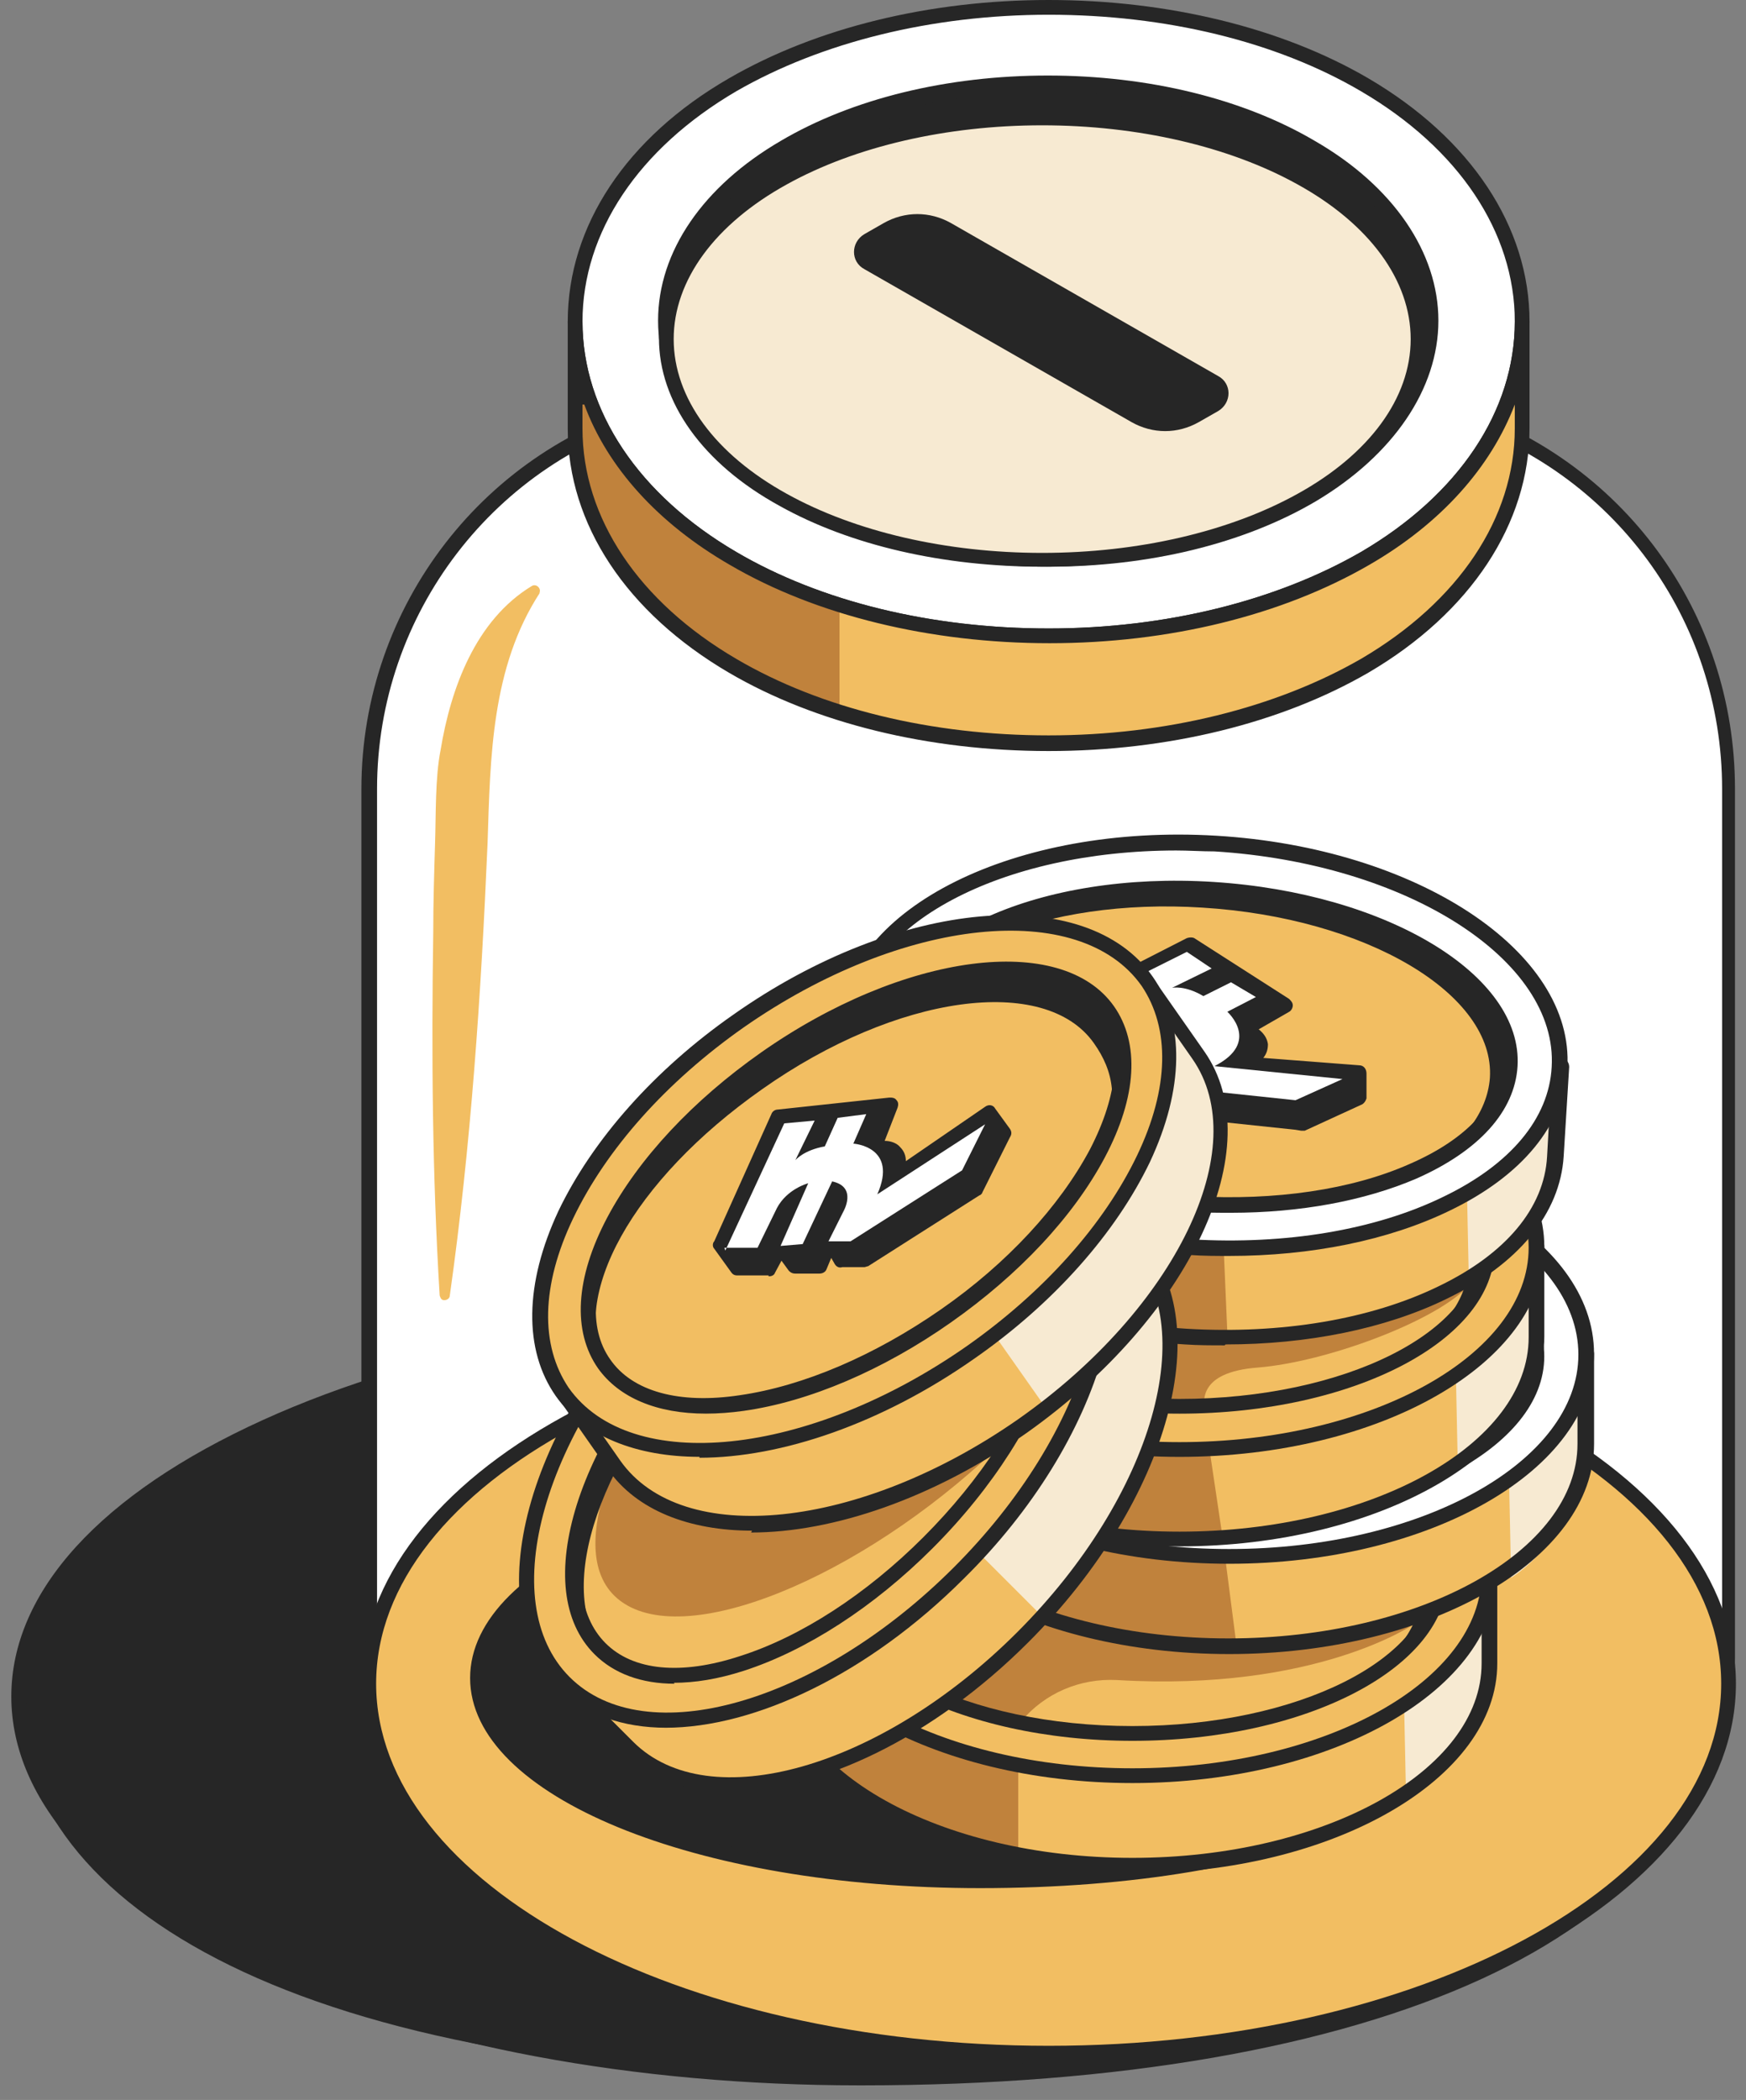 <svg width="84" height="101" viewBox="0 0 84 101" fill="none" xmlns="http://www.w3.org/2000/svg">
<rect x="0" y="0" width="84" height="101" fill="#808080" stroke="none"/>
<g clip-path="url(#clip0_16190_154964)">
<path d="M81.919 81.594C81.919 91.699 68.18 99.899 41.365 99.899C14.55 99.899 0.899 91.699 0.899 81.594C0.899 71.489 19.027 63.289 41.41 63.289C63.792 63.289 81.919 71.489 81.919 81.594Z" fill="#262626"/>
<path d="M41.365 100.298C30.506 100.298 20.268 98.392 12.6 94.891C4.844 91.389 0.544 86.647 0.544 81.594C0.544 76.542 4.844 71.844 12.644 68.298C20.356 64.796 30.55 62.891 41.453 62.891C52.356 62.891 62.55 64.796 70.263 68.298C78.063 71.844 82.362 76.542 82.362 81.594C82.362 92.941 66.318 100.298 41.453 100.298H41.365ZM41.409 63.644C19.293 63.644 1.254 71.711 1.254 81.594C1.254 91.478 19.248 99.545 41.32 99.545C63.393 99.545 81.52 92.498 81.52 81.594C81.52 70.691 63.526 63.644 41.365 63.644H41.409Z" fill="#262626"/>
<path d="M69.818 19.855C68.046 19.324 67.07 35.102 49.696 33.773C31.037 32.354 33.386 19.235 31.835 19.634C23.68 21.761 17.696 29.163 17.696 37.939V79.69C17.696 90.238 32.322 98.748 50.406 98.748C68.489 98.748 83.115 90.194 83.115 79.69V37.939C83.115 29.429 77.53 22.249 69.818 19.855Z" fill="white"/>
<path d="M50.451 99.149C32.19 99.149 17.387 90.418 17.387 79.692V37.941C17.387 29.165 23.326 21.453 31.836 19.281C32.013 19.281 32.146 19.281 32.279 19.326C32.633 19.547 32.766 20.079 32.988 21.098C33.786 24.467 35.647 32.312 49.742 33.42C62.462 34.395 66.229 25.93 68.002 21.852C68.756 20.168 69.154 19.281 69.908 19.503C78.019 22.029 83.47 29.431 83.47 37.941V79.692C83.47 90.418 68.623 99.149 50.406 99.149H50.451ZM31.924 19.99C23.813 22.118 18.14 29.52 18.14 37.941V79.692C18.14 90.019 32.633 98.395 50.495 98.395C68.357 98.395 82.85 90.019 82.85 79.692V37.941C82.85 29.785 77.62 22.65 69.819 20.212C69.598 20.345 69.154 21.32 68.8 22.162C66.938 26.373 63.038 35.148 49.786 34.129C35.115 33.021 33.165 24.777 32.367 21.231C32.234 20.744 32.102 20.168 32.013 19.99H31.924Z" fill="#262626"/>
<path d="M25.984 28.494C23.635 32.084 23.59 36.428 23.457 40.55C23.147 47.819 22.66 55.087 21.64 62.312C21.64 62.445 21.507 62.533 21.374 62.533C21.241 62.533 21.197 62.445 21.153 62.312C20.798 56.506 20.754 50.7 20.843 44.893C20.843 43.431 20.887 42.013 20.931 40.55C20.976 39.22 20.931 37.403 21.197 36.073C21.685 33.104 22.881 29.824 25.585 28.184C25.806 28.051 26.073 28.317 25.939 28.539L25.984 28.494Z" fill="#F2BE62"/>
<path d="M83.16 80.976C83.16 90.816 68.534 98.749 50.451 98.749C32.368 98.749 17.742 90.771 17.742 80.976C17.742 71.181 32.368 63.203 50.451 63.203C68.534 63.203 83.16 71.181 83.16 80.976Z" fill="#F2BE62"/>
<path d="M50.451 99.148C32.19 99.148 17.387 90.993 17.387 80.977C17.387 70.96 32.234 62.805 50.451 62.805C68.667 62.805 83.515 70.96 83.515 80.977C83.515 90.993 68.667 99.148 50.451 99.148ZM50.451 63.558C32.633 63.558 18.096 71.359 18.096 80.977C18.096 90.594 32.589 98.395 50.451 98.395C68.312 98.395 82.806 90.594 82.806 80.977C82.806 71.359 68.312 63.558 50.451 63.558Z" fill="#262626"/>
<path d="M71.417 80.707C71.417 86.069 63.218 90.413 47.173 90.413C31.129 90.413 23.018 86.069 23.018 80.707C23.018 75.344 33.832 71 47.218 71C60.603 71 71.417 75.344 71.417 80.707Z" fill="#262626"/>
<path d="M47.171 90.812C33.432 90.812 22.617 86.38 22.617 80.707C22.617 75.034 33.387 70.602 47.171 70.602C60.956 70.602 71.726 75.034 71.726 80.707C71.726 86.38 62.063 90.812 47.127 90.812H47.171ZM47.216 71.399C34.096 71.399 23.371 75.61 23.371 80.751C23.371 85.893 34.052 90.103 47.171 90.103C60.291 90.103 71.016 86.424 71.016 80.751C71.016 75.078 60.335 71.399 47.171 71.399H47.216Z" fill="#262626"/>
<path d="M70.129 75.704C67.293 72.513 61.487 70.297 54.75 70.297C48.013 70.297 42.162 72.513 39.37 75.704H37.553V80.048C37.553 85.411 45.265 89.754 54.75 89.754C64.235 89.754 71.947 85.411 71.947 80.048V75.704H70.129Z" fill="#F2BE62"/>
<path d="M67.514 80.136L67.647 86.563C67.647 86.563 71.06 84.657 71.371 80.801C71.681 76.945 71.636 74.906 71.636 74.906C71.636 74.906 71.371 79.028 67.47 80.136H67.514Z" fill="#F7EAD2"/>
<path d="M48.987 79.998V89.04C44.156 88.198 37.286 85.361 37.286 79.998V75.654H39.103C40.123 74.502 41.496 73.483 43.225 72.641L48.987 79.954V79.998Z" fill="#C0823C"/>
<path d="M54.482 90.109C44.82 90.109 36.931 85.588 36.931 80.004V75.66C36.931 75.439 37.108 75.306 37.285 75.306H38.925C41.939 71.982 47.878 69.898 54.482 69.898C61.086 69.898 66.981 71.982 70.039 75.306H71.679C71.901 75.306 72.034 75.483 72.034 75.66V80.004C72.034 85.544 64.144 90.109 54.482 90.109ZM37.684 76.059V80.004C37.684 85.145 45.219 89.356 54.482 89.356C63.745 89.356 71.28 85.145 71.28 80.004V76.059H69.862C69.773 76.059 69.64 76.015 69.596 75.926C66.715 72.691 60.953 70.652 54.482 70.652C48.011 70.652 42.249 72.691 39.369 75.926C39.28 76.015 39.191 76.059 39.103 76.059H37.684Z" fill="#262626"/>
<path d="M54.484 85.405C63.981 85.405 71.681 81.059 71.681 75.699C71.681 70.338 63.981 65.992 54.484 65.992C44.986 65.992 37.287 70.338 37.287 75.699C37.287 81.059 44.986 85.405 54.484 85.405Z" fill="#F2BE62"/>
<path d="M54.483 85.758C44.821 85.758 36.932 81.237 36.932 75.652C36.932 70.068 44.821 65.547 54.483 65.547C64.146 65.547 72.035 70.068 72.035 75.652C72.035 81.237 64.146 85.758 54.483 85.758ZM54.483 66.345C45.22 66.345 37.686 70.555 37.686 75.697C37.686 80.838 45.22 85.048 54.483 85.048C63.747 85.048 71.281 80.838 71.281 75.697C71.281 70.555 63.747 66.345 54.483 66.345Z" fill="#262626"/>
<path d="M54.484 83.322C62.636 83.322 69.244 79.929 69.244 75.743C69.244 71.557 62.636 68.164 54.484 68.164C46.333 68.164 39.725 71.557 39.725 75.743C39.725 79.929 46.333 83.322 54.484 83.322Z" fill="#F2BE62"/>
<path d="M49.12 82.886V82.798C50.273 81.424 51.957 80.715 53.73 80.803C63.348 81.379 68.046 78.1 68.046 78.1L43.669 75.219C43.669 75.219 42.649 82.266 49.165 82.886H49.12Z" fill="#C0823C"/>
<path d="M54.483 83.727C46.15 83.727 39.325 80.181 39.325 75.793C39.325 71.405 46.106 67.859 54.483 67.859C62.859 67.859 69.641 71.405 69.641 75.793C69.641 80.181 62.859 83.727 54.483 83.727ZM54.483 68.569C46.549 68.569 40.078 71.804 40.078 75.793C40.078 79.782 46.549 83.017 54.483 83.017C62.416 83.017 68.887 79.782 68.887 75.793C68.887 71.804 62.416 68.569 54.483 68.569Z" fill="#262626"/>
<path d="M69.286 75.748C69.286 77.698 67.823 79.516 65.43 80.845C67.291 79.604 68.399 78.053 68.399 76.369C68.399 72.291 61.973 69.011 54.084 69.011C46.194 69.011 40.211 72.07 39.768 75.926C39.768 75.837 39.768 75.793 39.768 75.704C39.768 71.493 46.371 68.125 54.527 68.125C62.682 68.125 69.286 71.538 69.286 75.704V75.748Z" fill="#262626"/>
<path d="M74.516 65.149C71.68 61.958 65.874 59.742 59.137 59.742C52.4 59.742 46.549 61.958 43.757 65.149H41.94V69.493C41.94 74.856 49.652 79.199 59.137 79.199C68.622 79.199 76.334 74.856 76.334 69.493V65.149H74.516Z" fill="#F2BE62"/>
<path d="M72.566 69.456L72.699 75.883C72.699 75.883 75.713 74.11 76.023 70.254C76.333 66.398 76.289 64.359 76.289 64.359C76.289 64.359 76.422 68.393 72.522 69.456H72.566Z" fill="#F7EAD2"/>
<path d="M58.073 68.166L59.491 79.158C50.007 79.158 41.94 74.814 41.94 69.451V65.108H43.757C44.776 63.955 46.151 62.936 47.879 62.094L58.117 68.121L58.073 68.166Z" fill="#C0823C"/>
<path d="M59.139 79.554C49.477 79.554 41.588 75.034 41.588 69.449V65.106C41.588 64.884 41.765 64.751 41.943 64.751H43.583C46.596 61.427 52.536 59.344 59.139 59.344C65.743 59.344 71.638 61.427 74.697 64.751H76.336C76.558 64.751 76.691 64.928 76.691 65.106V69.449C76.691 74.989 68.802 79.554 59.139 79.554ZM42.297 65.504V69.449C42.297 74.59 49.832 78.801 59.095 78.801C68.358 78.801 75.893 74.59 75.893 69.449V65.504H74.475C74.386 65.504 74.253 65.46 74.209 65.371C71.328 62.136 65.566 60.097 59.095 60.097C52.624 60.097 46.862 62.136 43.981 65.371C43.893 65.46 43.804 65.504 43.716 65.504H42.297Z" fill="#262626"/>
<path d="M59.135 74.858C68.633 74.858 76.332 70.513 76.332 65.152C76.332 59.791 68.633 55.445 59.135 55.445C49.638 55.445 41.938 59.791 41.938 65.152C41.938 70.513 49.638 74.858 59.135 74.858Z" fill="white"/>
<path d="M59.138 75.211C49.476 75.211 41.586 70.69 41.586 65.105C41.586 59.521 49.476 55 59.138 55C68.8 55 76.689 59.521 76.689 65.105C76.689 70.69 68.8 75.211 59.138 75.211ZM59.138 55.798C49.875 55.798 42.34 60.008 42.34 65.15C42.34 70.291 49.875 74.502 59.138 74.502C68.401 74.502 75.936 70.291 75.936 65.15C75.936 60.008 68.401 55.798 59.138 55.798Z" fill="#262626"/>
<path d="M59.139 72.775C67.29 72.775 73.898 69.382 73.898 65.196C73.898 61.01 67.29 57.617 59.139 57.617C50.987 57.617 44.379 61.01 44.379 65.196C44.379 69.382 50.987 72.775 59.139 72.775Z" fill="#FFB12E"/>
<path d="M59.137 73.172C50.804 73.172 43.979 69.626 43.979 65.238C43.979 60.85 50.76 57.305 59.137 57.305C67.514 57.305 74.295 60.85 74.295 65.238C74.295 69.626 67.514 73.172 59.137 73.172ZM59.137 58.014C51.203 58.014 44.732 61.249 44.732 65.238C44.732 69.227 51.203 72.463 59.137 72.463C67.07 72.463 73.541 69.227 73.541 65.238C73.541 61.249 67.07 58.014 59.137 58.014Z" fill="#262626"/>
<path d="M73.898 65.194C73.898 67.144 72.435 68.961 70.042 70.291C71.903 69.05 73.011 67.498 73.011 65.814C73.011 61.736 66.585 58.457 58.695 58.457C50.806 58.457 44.823 61.515 44.379 65.371C44.379 65.282 44.379 65.238 44.379 65.149C44.379 60.939 50.983 57.57 59.139 57.57C67.294 57.57 73.898 60.983 73.898 65.149V65.194Z" fill="#262626"/>
<path d="M72.168 59.97C69.332 56.779 63.526 54.562 56.789 54.562C50.052 54.562 44.201 56.779 41.409 59.97H39.592V64.313C39.592 69.676 47.304 74.02 56.789 74.02C66.273 74.02 73.985 69.676 73.985 64.313V59.97H72.168Z" fill="#F2BE62"/>
<path d="M69.996 63.82L70.129 70.247C70.129 70.247 73.32 69.36 73.586 65.504C73.897 61.648 73.852 59.609 73.852 59.609C73.852 59.609 71.858 64.041 69.952 63.82H69.996Z" fill="#F7EAD2"/>
<path d="M56.835 60.632L58.83 74.017C54.442 74.549 57.234 74.017 56.746 74.017C47.261 74.017 39.55 69.674 39.55 64.311V59.967H41.367C42.386 58.815 43.76 57.795 45.489 56.953L56.835 60.632Z" fill="#C0823C"/>
<path d="M56.746 74.375C47.084 74.375 39.195 69.854 39.195 64.269V59.926C39.195 59.704 39.372 59.571 39.549 59.571H41.189C44.203 56.247 50.142 54.164 56.746 54.164C63.35 54.164 69.245 56.247 72.303 59.571H73.943C74.164 59.571 74.297 59.749 74.297 59.926V64.269C74.297 69.81 66.408 74.375 56.746 74.375ZM39.948 60.369V64.314C39.948 69.455 47.483 73.666 56.746 73.666C66.009 73.666 73.544 69.455 73.544 64.314V60.369H72.126C72.037 60.369 71.904 60.325 71.86 60.236C68.979 57.001 63.217 54.962 56.746 54.962C50.275 54.962 44.513 57.001 41.632 60.236C41.544 60.325 41.455 60.369 41.366 60.369H39.948Z" fill="#262626"/>
<path d="M56.746 69.671C66.243 69.671 73.942 65.325 73.942 59.964C73.942 54.603 66.243 50.258 56.746 50.258C47.248 50.258 39.549 54.603 39.549 59.964C39.549 65.325 47.248 69.671 56.746 69.671Z" fill="#F2BE62"/>
<path d="M56.745 70.07C47.083 70.07 39.194 65.549 39.194 59.965C39.194 54.38 47.083 49.859 56.745 49.859C66.407 49.859 74.297 54.38 74.297 59.965C74.297 65.549 66.407 70.07 56.745 70.07ZM56.745 50.657C47.482 50.657 39.947 54.868 39.947 60.009C39.947 65.15 47.482 69.361 56.745 69.361C66.008 69.361 73.543 65.15 73.543 60.009C73.543 54.868 66.008 50.657 56.745 50.657Z" fill="#262626"/>
<path d="M56.742 67.635C64.893 67.635 71.501 64.241 71.501 60.056C71.501 55.87 64.893 52.477 56.742 52.477C48.59 52.477 41.982 55.87 41.982 60.056C41.982 64.241 48.59 67.635 56.742 67.635Z" fill="#F2BE62"/>
<path d="M57.898 67.635C57.987 67.458 57.588 65.996 60.513 65.774C63.793 65.508 68.89 63.602 70.53 61.962C64.059 57.087 60.823 58.549 60.823 58.549L52.668 62.849L53.554 67.192L57.898 67.591V67.635Z" fill="#C0823C"/>
<path d="M56.746 67.992C48.414 67.992 41.588 64.446 41.588 60.059C41.588 55.671 48.369 52.125 56.746 52.125C65.123 52.125 71.904 55.671 71.904 60.059C71.904 64.446 65.123 67.992 56.746 67.992ZM56.746 52.834C48.813 52.834 42.342 56.07 42.342 60.059C42.342 64.047 48.813 67.283 56.746 67.283C64.68 67.283 71.151 64.047 71.151 60.059C71.151 56.07 64.68 52.834 56.746 52.834Z" fill="#262626"/>
<path d="M71.546 60.053C71.546 62.003 70.084 63.82 67.69 65.15C69.552 63.909 70.66 62.358 70.66 60.673C70.66 56.596 64.233 53.316 56.344 53.316C48.455 53.316 42.471 56.374 42.028 60.23C42.028 60.142 42.028 60.097 42.028 60.009C42.028 55.798 48.632 52.43 56.787 52.43C64.942 52.43 71.546 55.843 71.546 60.009V60.053Z" fill="#262626"/>
<path d="M65.653 4.075C61.531 1.681 56.124 0.352 50.451 0.352C44.778 0.352 39.37 1.681 35.248 4.075C30.417 6.867 27.669 11.033 27.669 15.465C27.669 19.897 30.417 24.064 35.248 26.856C39.37 29.249 44.778 30.579 50.451 30.579C56.124 30.579 61.531 29.249 65.653 26.856C70.484 24.064 73.232 19.897 73.232 15.465C73.232 11.033 70.484 6.867 65.653 4.075Z" fill="white"/>
<path d="M50.45 30.981C44.689 30.981 39.237 29.651 35.071 27.213C30.151 24.333 27.314 20.078 27.314 15.468C27.314 10.859 30.151 6.604 35.071 3.767C39.281 1.33 44.733 0 50.45 0C56.168 0 61.664 1.33 65.83 3.767C70.75 6.648 73.586 10.903 73.586 15.468C73.586 20.033 70.75 24.333 65.83 27.213C61.62 29.651 56.168 30.981 50.45 30.981ZM50.45 0.709C44.822 0.709 39.503 2.039 35.425 4.388C30.727 7.136 28.024 11.169 28.024 15.468C28.024 19.767 30.727 23.801 35.425 26.549C39.503 28.942 44.822 30.227 50.45 30.227C56.079 30.227 61.398 28.898 65.475 26.549C70.174 23.801 72.877 19.767 72.877 15.468C72.877 11.169 70.174 7.136 65.475 4.388C61.398 1.994 56.079 0.709 50.45 0.709Z" fill="#262626"/>
<path d="M50.451 26.901C45.709 26.901 41.188 25.793 37.775 23.799C34.141 21.671 32.057 18.613 32.057 15.466C32.057 12.319 34.141 9.261 37.775 7.134C41.188 5.139 45.664 4.031 50.451 4.031C55.238 4.031 59.714 5.139 63.127 7.134C66.761 9.261 68.844 12.319 68.844 15.466C68.844 18.613 66.761 21.671 63.127 23.799C59.714 25.793 55.238 26.901 50.451 26.901Z" fill="#262626"/>
<path d="M50.453 27.256C45.621 27.256 41.056 26.148 37.599 24.109C33.832 21.938 31.66 18.747 31.66 15.422C31.66 12.098 33.832 8.951 37.555 6.78C41.012 4.741 45.577 3.633 50.408 3.633C55.239 3.633 59.804 4.741 63.261 6.78C67.029 8.951 69.201 12.143 69.201 15.422C69.201 18.702 67.029 21.893 63.306 24.109C59.849 26.148 55.284 27.256 50.453 27.256ZM50.453 4.431C45.755 4.431 41.322 5.494 37.954 7.444C34.408 9.483 32.414 12.409 32.414 15.467C32.414 18.525 34.452 21.45 37.954 23.489C41.322 25.439 45.755 26.503 50.453 26.503C55.151 26.503 59.583 25.439 62.951 23.489C66.497 21.45 68.492 18.525 68.492 15.467C68.492 12.409 66.453 9.483 62.951 7.444C59.583 5.494 55.151 4.431 50.453 4.431Z" fill="#262626"/>
<path d="M50.14 26.899C45.442 26.899 41.054 25.88 37.685 24.018C34.095 22.024 32.057 19.232 32.057 16.262C32.057 13.293 34.095 10.5 37.685 8.506C41.054 6.644 45.442 5.625 50.14 5.625C54.838 5.625 59.226 6.644 62.594 8.506C66.184 10.5 68.223 13.293 68.223 16.262C68.223 19.232 66.184 22.068 62.594 24.018C59.226 25.88 54.838 26.899 50.14 26.899Z" fill="#F7EAD2"/>
<path d="M50.139 27.257C45.397 27.257 40.921 26.238 37.508 24.332C33.785 22.293 31.702 19.323 31.702 16.265C31.702 13.207 33.829 10.238 37.508 8.199C40.921 6.337 45.397 5.273 50.139 5.273C54.882 5.273 59.358 6.293 62.771 8.199C66.494 10.238 68.577 13.163 68.577 16.265C68.577 19.368 66.45 22.293 62.771 24.332C59.358 26.193 54.882 27.257 50.139 27.257ZM50.139 6.027C45.53 6.027 41.142 7.046 37.862 8.864C34.405 10.769 32.411 13.473 32.411 16.309C32.411 19.146 34.405 21.85 37.862 23.756C41.142 25.573 45.53 26.592 50.139 26.592C54.749 26.592 59.137 25.573 62.417 23.756C65.874 21.85 67.868 19.146 67.868 16.309C67.868 13.473 65.874 10.769 62.417 8.864C59.137 7.046 54.749 6.027 50.139 6.027Z" fill="#262626"/>
<path d="M73.231 15.469V20.61C73.231 25.042 70.483 29.209 65.652 32.001C61.53 34.394 56.123 35.724 50.45 35.724C44.777 35.724 39.369 34.394 35.248 32.001C30.416 29.209 27.669 25.042 27.669 20.61V15.469C27.669 19.901 30.416 24.067 35.248 26.859C39.369 29.253 44.777 30.582 50.45 30.582C56.123 30.582 61.53 29.253 65.652 26.859C70.483 24.067 73.231 19.901 73.231 15.469Z" fill="#F2BE62"/>
<path d="M40.389 29.125V34.266C38.527 33.69 36.799 32.936 35.248 32.006C30.416 29.213 27.669 25.047 27.669 20.615V15.828C27.801 20.127 30.549 24.161 35.248 26.864C36.799 27.751 38.527 28.504 40.389 29.125Z" fill="#C0823C"/>
<path d="M50.449 36.122C44.688 36.122 39.236 34.792 35.07 32.355C30.15 29.474 27.314 25.219 27.314 20.61V15.468C27.314 15.247 27.491 15.114 27.668 15.114C27.845 15.114 28.023 15.291 28.023 15.468C28.023 19.767 30.726 23.801 35.424 26.549C39.502 28.942 44.821 30.227 50.449 30.227C56.078 30.227 61.397 28.898 65.475 26.549C70.173 23.801 72.876 19.767 72.876 15.468C72.876 11.169 73.053 15.114 73.231 15.114C73.408 15.114 73.585 15.291 73.585 15.468V20.61C73.585 25.175 70.749 29.474 65.829 32.355C61.618 34.792 56.167 36.122 50.449 36.122ZM28.023 19.457V20.61C28.023 24.909 30.726 28.942 35.424 31.69C39.502 34.083 44.821 35.369 50.449 35.369C56.078 35.369 61.397 34.039 65.475 31.69C70.173 28.942 72.876 24.909 72.876 20.61V19.457C71.724 22.471 69.331 25.175 65.873 27.169C61.663 29.607 56.211 30.936 50.494 30.936C44.776 30.936 39.28 29.607 35.114 27.169C31.657 25.175 29.219 22.471 28.111 19.457H28.023Z" fill="#262626"/>
<path d="M73.234 51.236C70.619 47.868 64.946 45.342 58.209 44.898C51.472 44.499 45.533 46.317 42.519 49.331L40.746 49.242L40.481 53.541C40.17 58.904 47.572 63.691 57.013 64.311C66.497 64.888 74.431 61.032 74.741 55.669L75.007 51.369L73.234 51.281V51.236Z" fill="#F2BE62"/>
<path d="M70.527 54.912L70.66 61.338C70.66 61.338 74.383 60.009 74.694 56.153C75.004 52.297 74.959 50.258 74.959 50.258C74.959 50.258 72.965 54.69 70.483 54.912H70.527Z" fill="#F7EAD2"/>
<path d="M58.34 47.692L59.05 64.179C58.606 64.179 58.119 64.179 57.676 64.135C48.191 63.559 40.789 58.728 41.099 53.365L41.365 49.066L43.182 49.154C44.246 48.09 45.709 47.16 47.482 46.406L58.34 47.692Z" fill="#C0823C"/>
<path d="M58.917 64.706C58.297 64.706 57.632 64.706 57.011 64.662C47.349 64.085 39.77 59.077 40.125 53.493L40.391 49.193C40.391 49.105 40.435 49.016 40.524 48.928C40.612 48.883 40.701 48.839 40.79 48.839L42.429 48.928C45.665 45.781 51.737 44.096 58.297 44.495C64.856 44.894 70.662 47.332 73.499 50.833L75.139 50.922C75.361 50.922 75.493 51.099 75.493 51.321L75.228 55.62C75.05 58.368 73.056 60.806 69.554 62.49C66.629 63.908 62.906 64.662 58.962 64.662L58.917 64.706ZM41.1 49.592L40.878 53.537C40.568 58.678 47.837 63.332 57.1 63.908C61.621 64.174 65.92 63.465 69.2 61.87C72.435 60.318 74.297 58.102 74.43 55.62L74.651 51.675L73.233 51.587C73.144 51.587 73.011 51.542 72.967 51.454C70.308 48.041 64.635 45.648 58.208 45.249C51.781 44.85 45.842 46.49 42.784 49.592C42.695 49.681 42.607 49.725 42.518 49.681L41.1 49.592Z" fill="#262626"/>
<path d="M75.02 51.263C75.347 45.912 67.928 41.105 58.448 40.525C48.968 39.945 41.018 43.812 40.691 49.163C40.363 54.514 47.783 59.322 57.263 59.901C66.743 60.481 74.693 56.614 75.02 51.263Z" fill="white"/>
<path d="M59.182 60.406C58.562 60.406 57.897 60.406 57.277 60.362C47.615 59.786 40.036 54.777 40.39 49.193C40.745 43.653 48.856 39.619 58.518 40.195C68.18 40.772 75.759 45.78 75.404 51.364C75.227 54.112 73.233 56.55 69.731 58.234C66.806 59.653 63.083 60.406 59.138 60.406H59.182ZM56.612 40.905C48.191 40.905 41.41 44.45 41.099 49.237C40.789 54.378 48.058 59.032 57.321 59.608C61.842 59.874 66.141 59.165 69.421 57.569C72.656 56.018 74.518 53.802 74.651 51.32C74.961 46.179 67.692 41.525 58.429 40.949C57.809 40.949 57.188 40.905 56.568 40.905H56.612Z" fill="#262626"/>
<path d="M72.586 51.206C72.841 47.028 66.453 43.238 58.317 42.74C50.181 42.242 43.378 45.226 43.122 49.404C42.867 53.582 49.255 57.372 57.391 57.87C65.527 58.367 72.33 55.384 72.586 51.206Z" fill="#F2BE62"/>
<path d="M51.027 49.815L51.116 48.441L57.099 45.383L61.664 48.308L59.626 49.46C59.626 49.46 61.443 50.125 59.626 51.145L65.121 51.544V52.74C65.077 52.74 62.373 53.981 62.373 53.981L56.08 53.316L55.238 52.696L55.415 51.632L54.263 52.208L53.376 51.499V50.347C53.42 50.347 52.268 50.79 52.268 50.79L51.116 49.859L51.027 49.815Z" fill="#262626"/>
<path d="M62.329 54.338L56.036 53.673C55.991 53.673 55.903 53.673 55.858 53.585L55.016 52.964C54.928 52.876 54.839 52.742 54.883 52.61V52.255C54.928 52.255 54.44 52.521 54.44 52.521C54.307 52.565 54.174 52.565 54.041 52.521L53.155 51.812C53.066 51.723 53.022 51.635 53.022 51.502V50.925L52.446 51.147C52.313 51.191 52.18 51.147 52.091 51.103L50.939 50.172C50.85 50.083 50.806 49.995 50.806 49.862L50.894 48.488C50.894 48.355 50.983 48.222 51.116 48.177L57.099 45.119C57.232 45.075 57.365 45.075 57.454 45.119L62.019 48.044C62.108 48.133 62.196 48.222 62.196 48.355C62.196 48.488 62.108 48.621 62.019 48.665L60.556 49.507C60.778 49.684 60.955 49.906 61 50.216C61 50.438 60.955 50.659 60.778 50.881L65.388 51.236C65.609 51.236 65.742 51.413 65.742 51.635V52.831C65.698 52.964 65.609 53.097 65.476 53.141L62.773 54.382C62.728 54.382 62.684 54.382 62.595 54.382L62.329 54.338ZM56.169 52.92L62.285 53.585L64.678 52.477V51.856L59.537 51.502C59.36 51.502 59.227 51.368 59.182 51.236C59.182 51.058 59.182 50.925 59.36 50.837C59.847 50.571 59.98 50.349 59.98 50.216C59.98 50.083 59.626 49.862 59.404 49.773C59.271 49.729 59.182 49.596 59.182 49.463C59.182 49.33 59.227 49.197 59.36 49.108L60.867 48.266L57.011 45.784L51.426 48.665V49.64C51.382 49.64 52.224 50.305 52.224 50.305L53.155 49.95C53.288 49.906 53.421 49.95 53.509 49.95C53.598 50.039 53.687 50.127 53.687 50.261V51.236L54.218 51.679L55.149 51.236C55.282 51.191 55.415 51.191 55.548 51.236C55.681 51.324 55.725 51.457 55.681 51.59L55.548 52.432L56.124 52.876L56.169 52.92Z" fill="#262626"/>
<path d="M51.069 48.795L57.097 45.781L58.293 46.579L56.388 47.51C56.388 47.51 57.008 47.377 57.894 47.909L59.224 47.244L60.421 47.953L59.047 48.662C59.047 48.662 60.687 50.125 58.426 51.277L64.587 51.898L62.327 52.917L56.033 52.252L55.191 51.632L56.653 50.967C56.653 50.967 57.939 50.435 57.141 49.504L54.127 50.967L53.241 50.391L56.166 48.884C56.166 48.884 55.191 48.441 54.216 48.884L52.31 49.815L51.069 48.84V48.795Z" fill="white"/>
<path d="M59.225 58.33C58.605 58.33 58.029 58.33 57.408 58.285C53.419 58.019 49.696 57 46.948 55.36C44.112 53.676 42.649 51.548 42.782 49.421C43.048 45.033 50.051 41.886 58.383 42.418C66.716 42.95 73.275 46.895 73.009 51.282C72.876 53.454 71.148 55.36 68.134 56.69C65.652 57.753 62.55 58.33 59.225 58.33ZM56.566 43.083C49.43 43.083 43.757 45.786 43.535 49.465C43.403 51.327 44.776 53.233 47.347 54.739C50.006 56.291 53.596 57.31 57.453 57.532C61.353 57.753 65.031 57.221 67.824 55.98C70.572 54.784 72.123 53.099 72.256 51.194C72.522 47.205 66.272 43.615 58.339 43.127C57.718 43.127 57.142 43.083 56.566 43.083Z" fill="#262626"/>
<path d="M72.609 51.276C72.476 53.227 70.925 54.955 68.443 56.152C70.349 55.044 71.546 53.537 71.678 51.852C71.944 47.819 65.739 44.141 57.85 43.653C50.227 43.166 43.844 45.869 43.135 49.681C43.135 49.592 43.135 49.548 43.135 49.459C43.401 45.293 50.182 42.279 58.338 42.811C66.493 43.298 72.875 47.11 72.609 51.276Z" fill="#262626"/>
<path d="M50.141 57.926C45.886 57.66 40.213 60.231 35.47 64.973C30.683 69.76 28.113 75.433 28.423 79.644L27.138 80.929L30.196 83.987C34.008 87.799 42.517 85.405 49.21 78.713C55.903 72.02 58.296 63.466 54.484 59.699L51.426 56.641L50.141 57.926Z" fill="#F7EAD2"/>
<path d="M38.13 65.732L50.141 77.743C49.83 78.098 49.52 78.408 49.21 78.718C42.517 85.411 33.963 87.804 30.196 83.992L27.138 80.934L28.423 79.649C28.334 78.142 28.6 76.413 29.221 74.641L38.174 65.688L38.13 65.732Z" fill="#F2BE62"/>
<path d="M35.115 86.165C33.032 86.165 31.215 85.545 29.93 84.259L26.871 81.201C26.783 81.112 26.783 81.024 26.783 80.935C26.783 80.847 26.783 80.758 26.871 80.669L28.024 79.517C27.802 74.996 30.55 69.367 35.204 64.713C39.858 60.06 45.531 57.312 50.007 57.533L51.16 56.381C51.293 56.248 51.559 56.248 51.691 56.381L54.75 59.439C58.694 63.384 56.301 72.159 49.475 78.985C44.866 83.594 39.414 86.165 35.115 86.165ZM27.669 80.98L30.461 83.772C34.096 87.406 42.384 85.057 48.944 78.498C55.503 71.938 57.852 63.65 54.218 60.015L51.426 57.223L50.406 58.242C50.318 58.331 50.229 58.375 50.14 58.331C45.841 58.065 40.301 60.724 35.736 65.29C31.171 69.855 28.511 75.395 28.777 79.694C28.777 79.783 28.777 79.916 28.689 79.96L27.669 80.98Z" fill="#262626"/>
<path d="M46.128 75.669C52.844 68.953 55.215 60.436 51.425 56.645C47.634 52.855 39.117 55.226 32.401 61.942C25.685 68.657 23.314 77.174 27.105 80.965C30.895 84.756 39.412 82.384 46.128 75.669Z" fill="#F2BE62"/>
<path d="M32.059 83.098C29.976 83.098 28.159 82.477 26.873 81.192C22.929 77.248 25.322 68.472 32.148 61.646C38.973 54.821 47.749 52.427 51.694 56.372C53.644 58.322 54.131 61.425 53.068 65.148C52.048 68.782 49.699 72.638 46.375 75.918C41.766 80.527 36.314 83.098 32.015 83.098H32.059ZM32.679 62.178C26.12 68.738 23.771 77.026 27.405 80.66C31.04 84.295 39.328 81.946 45.887 75.386C49.079 72.195 51.383 68.472 52.358 64.926C53.334 61.469 52.89 58.588 51.162 56.859C47.527 53.225 39.239 55.574 32.679 62.134V62.178Z" fill="#262626"/>
<path d="M44.684 74.212C50.447 68.448 52.721 61.376 49.761 58.416C46.801 55.456 39.729 57.73 33.965 63.493C28.201 69.257 25.928 76.329 28.888 79.289C31.848 82.249 38.92 79.976 44.684 74.212Z" fill="#F2BE62"/>
<path d="M30.637 68.163C30.637 68.163 26.604 74.9 30.017 77.116C33.429 79.332 42.116 75.476 48.543 69.094C55.014 62.667 30.593 68.119 30.593 68.119L30.637 68.163Z" fill="#C0823C"/>
<path d="M32.457 80.981C30.861 80.981 29.531 80.493 28.601 79.562C27.049 78.011 26.783 75.44 27.759 72.338C28.733 69.28 30.817 66.044 33.653 63.252C39.548 57.357 46.905 55.052 49.964 58.155C53.066 61.257 50.761 68.57 44.867 74.465C42.03 77.302 38.795 79.385 35.781 80.36C34.54 80.759 33.432 80.936 32.412 80.936L32.457 80.981ZM46.196 57.49C45.266 57.49 44.202 57.667 43.05 58.022C40.124 58.953 36.977 60.992 34.229 63.739C31.482 66.487 29.443 69.634 28.512 72.559C27.581 75.396 27.803 77.701 29.132 79.03C30.462 80.36 32.767 80.582 35.603 79.651C38.529 78.72 41.675 76.681 44.423 73.933C50.052 68.305 52.313 61.479 49.52 58.642C48.723 57.845 47.57 57.446 46.196 57.446V57.49Z" fill="#262626"/>
<path d="M49.785 58.42C51.159 59.794 51.425 62.143 50.672 64.758C51.115 62.586 50.804 60.681 49.608 59.528C46.727 56.647 39.857 58.863 34.273 64.448C28.865 69.855 26.649 76.415 29.043 79.429C28.998 79.384 28.954 79.34 28.91 79.296C25.94 76.326 28.2 69.279 34.007 63.473C39.768 57.711 46.86 55.406 49.829 58.376L49.785 58.42Z" fill="#262626"/>
<path d="M53.729 48.222C49.608 47.247 43.535 48.799 38.039 52.655C32.544 56.511 28.998 61.696 28.555 65.907L27.092 66.926L29.574 70.472C32.677 74.86 41.452 74.018 49.209 68.566C56.965 63.115 60.776 55.137 57.674 50.749L55.192 47.203L53.729 48.222Z" fill="#F7EAD2"/>
<path d="M40.522 53.802L50.317 67.719C49.962 67.985 49.608 68.251 49.209 68.517C41.452 73.969 32.632 74.855 29.574 70.423L27.092 66.877L28.555 65.858C28.732 64.351 29.264 62.711 30.195 61.027L40.566 53.758L40.522 53.802Z" fill="#F2BE62"/>
<path d="M36.18 73.619C33.166 73.619 30.639 72.644 29.265 70.694L26.783 67.148C26.739 67.06 26.695 66.971 26.739 66.882C26.739 66.794 26.828 66.705 26.872 66.661L28.202 65.73C28.778 61.254 32.457 56.157 37.819 52.389C43.227 48.622 49.255 46.893 53.642 47.868L54.972 46.938C55.061 46.893 55.149 46.849 55.238 46.893C55.327 46.893 55.415 46.982 55.459 47.026L57.941 50.572C61.133 55.137 57.277 63.337 49.388 68.921C44.911 72.068 40.08 73.708 36.135 73.708L36.18 73.619ZM27.581 67.015L29.842 70.251C32.811 74.462 41.365 73.575 48.989 68.256C56.568 62.938 60.335 55.181 57.365 50.927L55.105 47.691L53.953 48.489C53.864 48.533 53.775 48.578 53.642 48.533C49.432 47.514 43.537 49.198 38.263 52.921C32.988 56.644 29.398 61.608 28.911 65.907C28.911 65.996 28.822 66.129 28.733 66.173L27.581 66.971V67.015Z" fill="#262626"/>
<path d="M46.718 64.924C54.488 59.463 58.289 51.48 55.206 47.094C52.124 42.709 43.326 43.58 35.555 49.041C27.785 54.503 23.985 62.485 27.067 66.871C30.15 71.257 38.947 70.385 46.718 64.924Z" fill="#F2BE62"/>
<path d="M33.651 70.068C30.637 70.068 28.111 69.093 26.737 67.142C25.186 64.927 25.23 61.735 26.87 58.234C28.51 54.821 31.479 51.453 35.291 48.793C43.224 43.209 52.266 42.411 55.457 46.976C57.009 49.192 56.964 52.383 55.324 55.885C53.684 59.298 50.715 62.666 46.903 65.325C42.427 68.472 37.596 70.112 33.651 70.112V70.068ZM35.779 49.414C32.055 52.029 29.174 55.264 27.579 58.589C26.028 61.824 25.983 64.705 27.357 66.744C30.327 70.954 38.881 70.068 46.504 64.749C50.227 62.134 53.108 58.899 54.704 55.575C56.255 52.339 56.299 49.458 54.925 47.419C51.956 43.209 43.402 44.095 35.779 49.414Z" fill="#262626"/>
<path d="M45.555 63.243C52.224 58.556 55.679 51.98 53.272 48.556C50.865 45.131 43.508 46.154 36.839 50.842C30.17 55.529 26.715 62.104 29.121 65.529C31.528 68.954 38.886 67.93 45.555 63.243Z" fill="#F2BE62"/>
<path d="M35.513 60.941L34.716 59.833L37.464 53.717L42.827 53.141L41.94 55.312C41.94 55.312 43.757 54.692 43.004 56.642L47.569 53.495L48.278 54.47L46.948 57.13L41.585 60.542H40.522L39.99 59.656L39.458 60.808H38.306L37.641 59.877L37.02 60.941H35.513Z" fill="#262626"/>
<path d="M36.977 61.343H35.47C35.337 61.343 35.248 61.299 35.16 61.166L34.362 60.058C34.273 59.969 34.273 59.792 34.362 59.703L37.11 53.587C37.154 53.454 37.287 53.365 37.42 53.365L42.783 52.789C42.916 52.789 43.049 52.789 43.138 52.922C43.226 53.011 43.226 53.144 43.182 53.277L42.561 54.872C42.827 54.872 43.138 54.961 43.315 55.182C43.492 55.36 43.581 55.581 43.581 55.847L47.392 53.232C47.57 53.099 47.791 53.144 47.88 53.321L48.589 54.296C48.678 54.429 48.678 54.562 48.589 54.695L47.26 57.354C47.26 57.398 47.171 57.487 47.127 57.487L41.764 60.9C41.719 60.9 41.631 60.944 41.586 60.944H40.523C40.39 60.989 40.257 60.944 40.168 60.811L39.991 60.501L39.769 61.033C39.725 61.166 39.592 61.255 39.415 61.255H38.262C38.129 61.255 38.041 61.21 37.952 61.121L37.597 60.634L37.287 61.21C37.243 61.343 37.11 61.388 36.977 61.388V61.343ZM35.691 60.59H36.8L37.287 59.703C37.331 59.615 37.464 59.526 37.597 59.526C37.73 59.526 37.863 59.57 37.908 59.659L38.484 60.457H39.193L39.636 59.526C39.681 59.393 39.813 59.304 39.946 59.304C40.079 59.304 40.212 59.349 40.301 59.482L40.7 60.191H41.453L46.639 56.867L47.836 54.518L47.481 54.03L43.226 56.955C43.093 57.044 42.916 57.044 42.783 56.955C42.65 56.867 42.606 56.689 42.65 56.512C42.827 56.025 42.827 55.759 42.739 55.67C42.65 55.581 42.251 55.581 42.029 55.67C41.897 55.714 41.719 55.67 41.631 55.581C41.542 55.493 41.498 55.315 41.542 55.182L42.207 53.587L37.686 54.074L35.115 59.792L35.691 60.59Z" fill="#262626"/>
<path d="M34.894 60.146L37.731 54.029L39.193 53.896L38.263 55.802C38.263 55.802 38.661 55.315 39.681 55.137L40.301 53.763L41.675 53.586L41.055 55.004C41.055 55.004 43.227 55.137 42.207 57.442L47.393 54.074L46.285 56.29L40.922 59.702H39.858L40.567 58.284C40.567 58.284 41.276 57.087 40.035 56.821L38.617 59.835L37.553 59.924L38.883 56.91C38.883 56.91 37.864 57.176 37.376 58.107L36.445 60.013H34.85L34.894 60.146Z" fill="white"/>
<path d="M33.961 67.99C31.612 67.99 29.795 67.236 28.776 65.818C27.535 64.045 27.668 61.475 29.219 58.549C30.726 55.713 33.341 52.92 36.621 50.616C43.446 45.829 51.069 44.81 53.596 48.4C54.837 50.172 54.704 52.743 53.153 55.668C51.646 58.505 49.031 61.297 45.751 63.602C42.471 65.907 38.925 67.414 35.778 67.857C35.158 67.945 34.537 67.99 33.961 67.99ZM37.019 51.192C33.828 53.408 31.302 56.156 29.839 58.904C28.465 61.563 28.288 63.868 29.352 65.375C30.416 66.926 32.676 67.547 35.601 67.103C38.659 66.66 42.072 65.198 45.263 62.981C48.454 60.765 50.981 58.017 52.443 55.27C53.817 52.61 53.995 50.306 52.931 48.799C50.626 45.563 43.49 46.627 37.019 51.192Z" fill="#262626"/>
<path d="M53.246 48.618C54.398 50.213 54.221 52.562 53.024 55.044C53.822 52.961 53.6 51.543 52.625 50.169C50.276 46.845 43.141 47.82 36.669 52.385C30.42 56.773 27.318 62.402 29.179 65.814C29.179 65.77 29.09 65.682 29.046 65.637C26.653 62.224 30.11 55.62 36.758 50.922C43.451 46.224 50.808 45.205 53.202 48.618H53.246Z" fill="#262626"/>
<path d="M54.439 20.302L41.585 12.945C40.92 12.591 40.92 11.66 41.585 11.261L42.516 10.729C43.535 10.153 44.732 10.153 45.752 10.729L58.605 18.086C59.27 18.441 59.27 19.372 58.605 19.771L57.674 20.302C56.655 20.879 55.458 20.879 54.439 20.302Z" fill="#262626"/>
</g>
<defs>
<clipPath id="clip0_16190_154964">
<rect width="82.97" height="100.3" fill="white" transform="translate(0.547)"/>
</clipPath>
</defs>
</svg>
